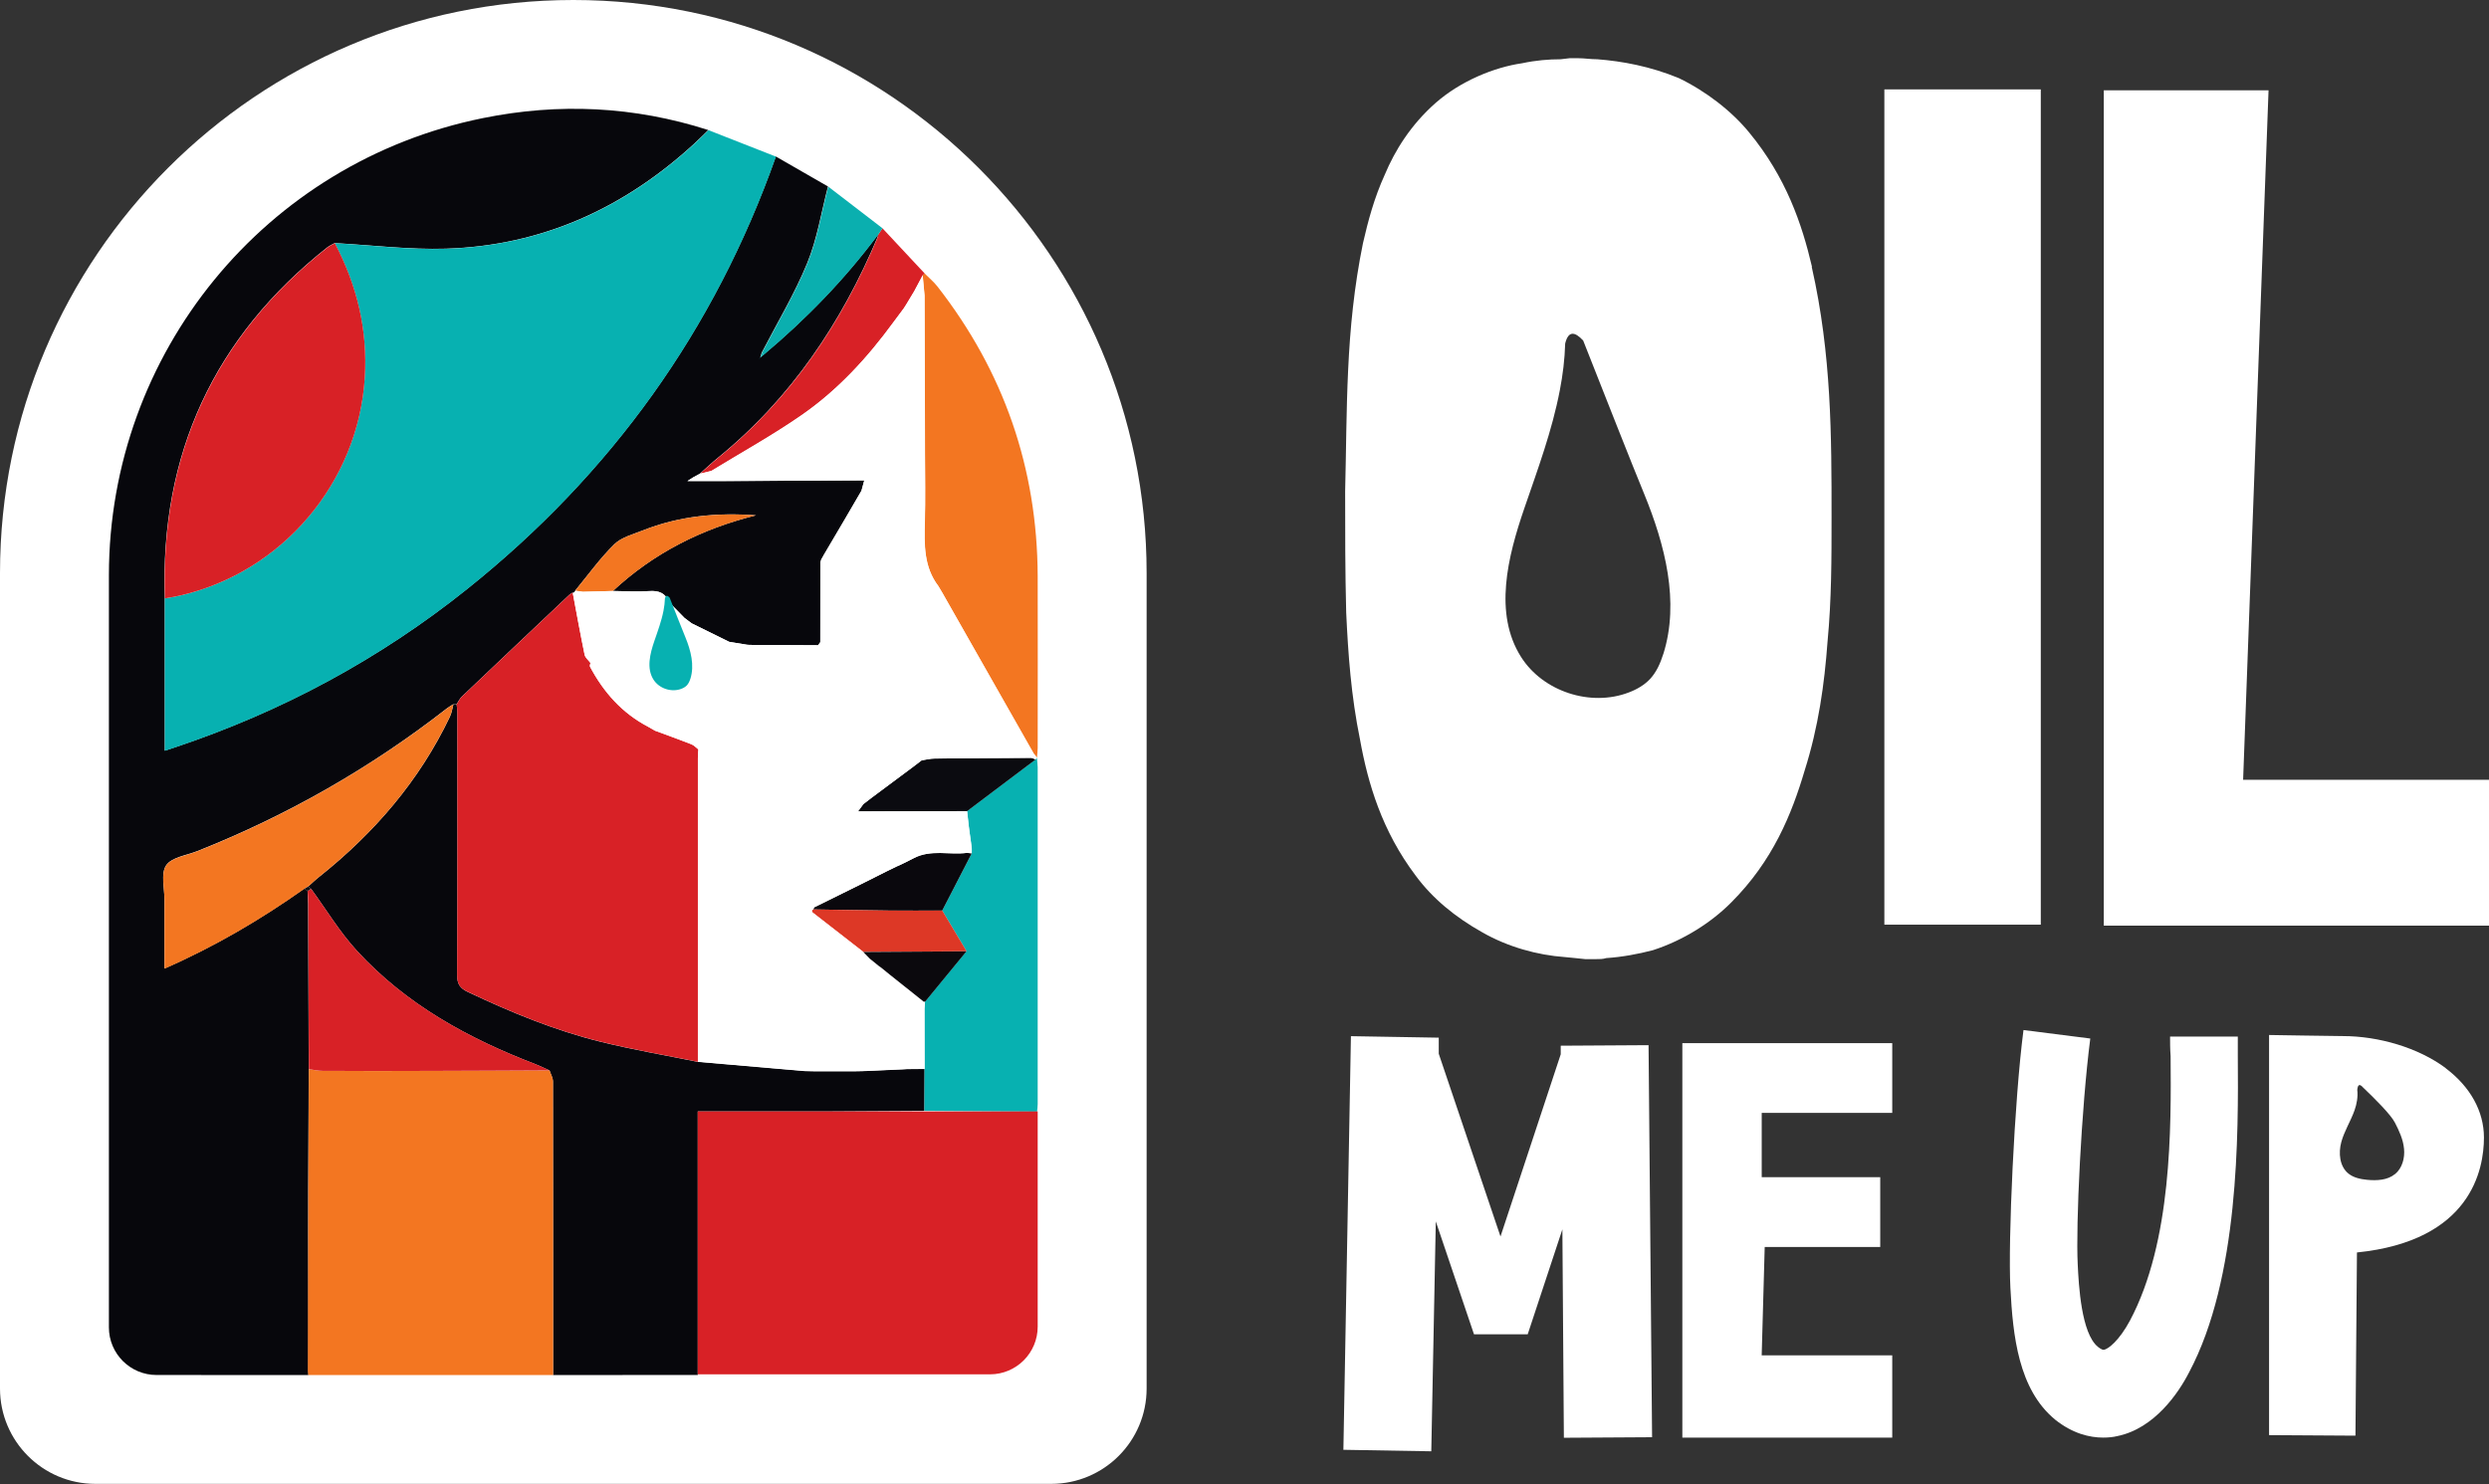 <svg xmlns="http://www.w3.org/2000/svg" fill="none" viewBox="0 0 783 467" height="467" width="783">
<rect x="0" y="0" width="783" height="467" fill="#333333" stroke="none"/>
<g clip-path="url(#clip0_148_872)">
<path fill="white" d="M180.35 0C279.89 0 360.71 80.81 360.71 180.35V436.94C360.71 453.5 347.27 466.94 330.71 466.94H30C13.44 466.94 0 453.5 0 436.94V180.35C0 80.81 80.81 0 180.35 0Z"></path>
<path fill="#07070C" d="M271.94 151.16H271.87V151.13L271.93 151.16H271.94Z"></path>
<path fill="#07070C" d="M220.26 149.04L220.29 148.99C219.52 149.42 218.74 149.84 217.99 150.25C217.65 150.47 217.32 150.69 216.24 151.37H228.43C242.91 151.32 257.4 151.23 271.87 151.17C271.58 152.25 271.28 153.35 270.98 154.43C269.2 157.49 267.42 160.55 265.64 163.59C265.39 164.03 265.13 164.44 264.89 164.86C262.69 168.58 260.5 172.32 258.3 176.04L258.06 176.9C258.06 185.28 258.06 193.68 258.03 202.08C257.78 202.41 257.56 202.74 257.32 203.05C250.17 203.01 243.02 202.98 235.85 202.94C235.58 202.91 235.29 202.9 235 202.89C233.12 202.59 231.25 202.27 229.37 201.97C225.42 200.03 221.51 198.09 217.56 196.15C216.81 195.59 216.07 195.01 215.31 194.45C213.69 192.79 212.06 191.13 210.45 189.49C209.33 186.63 207.27 185.79 204.23 186C200.43 186.27 196.6 186 192.79 185.97C205.64 174 220.8 166.37 237.82 162.16C225.56 161.23 213.64 162.38 202.22 166.91C199.11 168.16 195.49 169.06 193.23 171.28C188.71 175.73 184.97 180.96 180.92 185.87L180.97 186.02C180.77 186.22 180.56 186.42 180.35 186.62C180.35 186.62 180.15 186.47 180.13 186.47C179.76 186.72 179.33 186.92 179.01 187.24C167.76 197.87 156.53 208.5 145.32 219.17C144.61 219.84 144.17 220.81 143.61 221.64H143.67H142.53L142.59 221.58C141.93 222.03 141.22 222.42 140.59 222.9C116.59 241.63 90.41 256.57 62.11 267.8C58.67 269.16 53.96 269.75 52.26 272.31C50.52 274.9 51.75 279.49 51.74 283.21C51.71 290.25 51.74 297.29 51.74 304.76C67.63 297.8 82 289.32 95.69 279.65C96.05 279.87 96.4 280.09 96.74 280.3C96.81 281.68 96.93 283.07 96.93 284.46C97 301.76 97.05 319.09 97.11 336.39C97.06 349.09 96.99 361.79 96.96 374.49C96.91 393.48 97.06 413.7 97 432.7L49.25 432.68C40.97 432.68 34.26 425.97 34.26 417.69C34.26 374.54 34.23 248.77 34.26 180.97C34.31 111.08 83.4 51.04 151.88 37.17C175.8 32.32 199.51 33.43 222.82 40.92C221.33 42.37 219.86 43.87 218.31 45.28C196.24 65.54 170.43 77.29 140.35 78.24C128.68 78.6 116.97 77.12 105.28 76.49C104.47 76.94 103.61 77.31 102.9 77.87C67.31 106.08 50.34 142.88 51.83 188.24V236.21C53.17 235.77 54.15 235.46 55.12 235.13C88.65 223.9 119.38 207.39 147 185.28C192.19 149.13 224.74 103.88 244.06 49.24C249.53 52.39 255.01 55.53 260.47 58.68C258.36 66.75 257.07 75.15 253.94 82.78C249.95 92.51 244.46 101.63 239.61 111C239.46 111.49 239.31 111.99 239.16 112.48C239.5 112.19 239.84 111.89 240.2 111.6C253.6 100.35 265.71 87.89 276.17 73.83C276.17 74.06 276.2 74.31 276.12 74.51C264.72 101.56 248.8 125.37 225.82 144.06C223.89 145.62 222.08 147.35 220.22 148.99L220.27 149.03L220.26 149.04Z"></path>
<path fill="#07B1B1" d="M105.34 76.53C117.04 77.17 128.75 78.65 140.41 78.28C170.49 77.33 196.3 65.58 218.37 45.32C219.9 43.91 221.38 42.42 222.88 40.96C229.96 43.74 237.03 46.51 244.11 49.29C224.8 103.93 192.25 149.18 147.04 185.33C119.42 207.43 88.7 223.93 55.15 235.17C54.18 235.5 53.2 235.81 51.86 236.27V188.3C53.34 188.04 54.85 187.82 56.31 187.49C88.68 180.22 112.68 151.9 114.74 118.86C115.69 103.79 112.29 89.8 105.32 76.54H105.35L105.34 76.53Z"></path>
<path fill="#07070C" d="M142.63 221.63V221.69H142.57L142.63 221.63Z"></path>
<path fill="#07070C" d="M143.7 221.7H143.64V221.68L143.7 221.7Z"></path>
<path fill="#07070C" d="M290.86 336.35C290.83 340.75 290.82 345.16 290.81 349.56C280.56 349.61 270.33 349.71 260.1 349.74C247.99 349.77 235.89 349.74 223.77 349.74H219.51V432.67C204.33 432.67 189.18 432.7 174 432.7C174 401.92 174 371.12 173.95 340.34C173.95 339.18 173.25 338.01 172.87 336.85C171.42 336.19 169.98 335.47 168.49 334.89C147.33 326.79 127.75 316.07 112.27 299.18C106.83 293.25 102.63 286.22 97.86 279.69C97.56 279.44 97.27 279.2 96.98 278.94C98.09 277.95 99.16 276.9 100.34 275.98C117.72 262.13 131.94 245.68 141.55 225.5C142.1 224.33 142.3 222.98 142.63 221.7H143.66C143.74 222.49 143.89 223.29 143.89 224.1C143.89 251.7 143.94 279.29 143.82 306.89C143.82 309.67 144.71 310.97 147.16 312.14C160.64 318.52 174.41 324.22 188.9 327.81C199.02 330.32 209.34 332.07 219.57 334.16C230.76 335.12 241.97 336.11 253.16 337.06C254.09 337.09 255.02 337.1 255.95 337.12H269.24C269.94 337.12 270.64 337.09 271.34 337.08C275.55 336.89 279.75 336.71 283.97 336.52C284.42 336.48 284.87 336.46 285.33 336.44C287.18 336.41 289.03 336.39 290.89 336.39V336.36L290.86 336.35Z"></path>
<path fill="#F37621" d="M172.88 336.83C173.26 337.99 173.96 339.16 173.96 340.32C174.01 371.12 174.01 401.9 174.01 432.69H97C96.95 432.29 96.9 431.9 96.85 431.5C96.89 412.51 96.93 393.53 96.99 374.54C97.03 361.84 97.09 349.14 97.14 336.46C98.62 336.65 100.11 336.98 101.59 336.99C112.54 337.03 123.48 337.03 134.44 337C147.25 336.97 160.06 336.89 172.87 336.84H172.88V336.83Z"></path>
<path fill="#F37621" d="M326.22 238.48V238.45L326.25 238.48H326.22Z"></path>
<path fill="#F37621" d="M326.44 235.37C326.44 236.4 326.29 237.42 326.21 238.45C325.85 238 325.5 237.53 325.14 237.09C315.55 220.2 305.95 203.32 296.36 186.43C295.96 185.77 295.57 185.09 295.17 184.43C290.54 178.36 290.73 171.32 290.92 164.18C291.11 156.98 290.97 149.76 290.96 142.55C290.92 126.03 290.88 109.52 290.82 92.99C290.63 90.87 290.42 88.73 290.23 86.62C290.44 86.41 290.64 86.22 290.85 86.03C292.21 87.4 293.74 88.65 294.92 90.17C315.8 116.95 326.32 147.34 326.44 181.28C326.5 199.31 326.44 217.33 326.44 235.36V235.37Z"></path>
<path fill="#07B1B1" d="M326.44 241.24V347.37C326.44 348.19 326.32 349 326.25 349.81C314.44 349.73 302.63 349.65 290.81 349.56C290.81 345.16 290.84 340.75 290.86 336.35C290.86 330.06 290.86 323.77 290.83 317.47C290.89 316.72 290.95 315.98 290.99 315.21C295.35 309.92 299.69 304.62 304.04 299.32C301.49 295.06 298.95 290.79 296.4 286.53C299.5 280.53 302.59 274.53 305.69 268.52V267.1C305.61 266.4 305.53 265.72 305.44 265.03C305.3 264.07 305.18 263.13 305.04 262.17C304.94 261.49 304.86 260.81 304.77 260.13C304.59 258.5 304.41 256.87 304.22 255.24C311.43 249.82 318.62 244.39 325.82 238.95C325.82 238.7 325.94 238.54 326.19 238.48C326.27 239.41 326.42 240.32 326.42 241.23L326.44 241.24Z"></path>
<path fill="#D82126" d="M290.87 86.04C290.66 86.23 290.46 86.42 290.25 86.63C289.37 88.29 288.5 89.96 287.61 91.6C286.79 92.97 285.95 94.35 285.13 95.72C284.87 96.13 284.59 96.54 284.34 96.97C283.24 98.44 282.13 99.92 281.05 101.39C272.91 112.51 263.65 122.64 252.34 130.51C243.16 136.91 233.31 142.35 223.75 148.19C222.6 148.46 221.44 148.74 220.28 149.03C222.14 147.39 223.95 145.67 225.88 144.1C248.88 125.42 264.79 101.61 276.18 74.55C276.26 74.34 276.23 74.1 276.23 73.87C276.7 73.2 277.16 72.51 277.61 71.83C282.02 76.57 286.45 81.3 290.86 86.02L290.87 86.04Z"></path>
<path fill="#0AAFAF" d="M277.62 71.84C277.15 72.53 276.7 73.2 276.24 73.88C265.77 87.92 253.67 100.4 240.27 111.65C240.08 111.44 239.89 111.25 239.69 111.05C244.54 101.67 250.02 92.56 254.02 82.82C257.16 75.18 258.45 66.78 260.55 58.72C266.25 63.09 271.93 67.47 277.63 71.84H277.62Z"></path>
<path fill="#D82126" d="M219.7 235.83C219.65 236.76 219.55 237.68 219.55 238.6V334.13C209.32 332.05 199 330.28 188.88 327.77C174.4 324.19 160.63 318.5 147.14 312.1C144.69 310.95 143.78 309.65 143.8 306.85C143.92 279.25 143.88 251.66 143.87 224.06C143.87 223.25 143.72 222.46 143.64 221.66C144.2 220.81 144.64 219.85 145.35 219.18C156.56 208.51 167.79 197.88 179.04 187.25C179.37 186.93 179.79 186.73 180.16 186.48C181.39 192.99 182.57 199.52 183.91 206.03C184.1 206.95 185.07 207.7 185.69 208.54L185.75 208.61C185.69 209.01 185.46 209.51 185.61 209.8C189.9 217.87 195.75 224.46 203.97 228.73C204.65 229.13 205.33 229.51 206.01 229.91C209.86 231.33 213.71 232.72 217.52 234.21C218.33 234.53 218.97 235.26 219.68 235.81H219.71L219.7 235.83Z"></path>
<path fill="#D82126" d="M105.34 76.53C112.31 89.78 115.71 103.78 114.76 118.85C112.71 151.89 88.71 180.21 56.34 187.48C54.87 187.81 53.37 188.03 51.89 188.29C50.41 142.95 67.38 106.13 102.96 77.92C103.67 77.36 104.55 76.99 105.34 76.54V76.53Z"></path>
<path fill="#F37621" d="M142.63 221.64C142.27 222.93 142.1 224.3 141.53 225.49C131.91 245.68 117.72 262.13 100.32 275.98C99.16 276.91 98.09 277.95 96.96 278.94C96.55 279.2 96.12 279.46 95.71 279.71C82.01 289.38 67.64 297.86 51.76 304.82C51.76 297.35 51.75 290.31 51.76 283.27C51.76 279.56 50.54 274.96 52.27 272.37C53.97 269.81 58.69 269.23 62.12 267.86C90.42 256.63 116.59 241.68 140.6 222.96C141.23 222.47 141.94 222.08 142.61 221.64H142.63Z"></path>
<path fill="#D82126" d="M172.88 336.83C160.07 336.88 147.26 336.97 134.45 336.99C123.5 337.02 112.56 337.02 101.6 336.98C100.12 336.98 98.63 336.64 97.15 336.44C97.1 319.13 97.04 301.81 96.97 284.51C96.97 283.13 96.85 281.73 96.78 280.35C97.14 280.13 97.49 279.91 97.85 279.68C102.62 286.21 106.84 293.24 112.26 299.16C127.74 316.05 147.31 326.76 168.48 334.87C169.97 335.45 171.41 336.17 172.86 336.83H172.87H172.88Z"></path>
<path fill="#F37621" d="M237.85 162.17C220.84 166.38 205.67 174.02 192.82 185.98C189.67 186.06 186.51 186.14 183.34 186.23C182.55 186.12 181.74 186.01 180.94 185.89C184.99 180.99 188.73 175.74 193.25 171.3C195.51 169.08 199.13 168.16 202.24 166.93C213.66 162.4 225.58 161.26 237.84 162.18L237.85 162.17Z"></path>
<path fill="#0E0D11" d="M97.85 279.68C97.49 279.9 97.14 280.12 96.78 280.35C96.42 280.13 96.08 279.92 95.73 279.71C96.14 279.45 96.57 279.19 96.98 278.94C97.27 279.19 97.57 279.43 97.86 279.69L97.85 279.68Z"></path>
<path fill="#0AAFAF" d="M239.18 112.65C239.34 112.12 239.51 111.58 239.67 111.05C239.86 111.26 240.05 111.45 240.25 111.65C239.88 111.97 239.51 112.27 239.14 112.58L239.18 112.65Z"></path>
<path fill="#0AAFAF" d="M239.14 112.58C239 112.7 238.86 112.83 238.74 112.95C238.89 112.85 239.03 112.74 239.18 112.65L239.14 112.59V112.58Z"></path>
<path fill="#0B0B10" d="M325.84 238.96C318.63 244.4 311.44 249.82 304.24 255.25C292.8 255.28 281.35 255.31 269.91 255.33C270.47 254.56 271.05 253.8 271.61 253.03C272.5 252.33 273.4 251.65 274.31 250.95C278.73 247.66 283.16 244.36 287.58 241.07C288.36 240.47 289.14 239.86 289.94 239.26C291.3 239.07 292.64 238.71 293.99 238.7C304.15 238.59 314.3 238.55 324.48 238.48C324.93 238.65 325.4 238.82 325.85 238.97H325.84V238.96Z"></path>
<path fill="#0A080D" d="M305.7 268.52C302.6 274.53 299.51 280.53 296.41 286.53C290.85 286.53 285.3 286.58 279.73 286.53C271.76 286.46 263.77 286.3 255.8 286.17C255.98 286.02 256.05 285.81 256.02 285.57C259.02 284.1 262.02 282.61 265.02 281.13C266.88 280.21 268.76 279.28 270.62 278.36C271.09 278.13 271.57 277.89 272.02 277.66C274.36 276.5 276.68 275.32 279.01 274.15C279.96 273.7 280.89 273.23 281.82 272.78C282.66 272.4 283.48 272.03 284.31 271.63C285.35 271.1 286.39 270.57 287.45 270.05C292.81 267.21 298.63 269.08 304.18 268.38C304.7 268.44 305.21 268.46 305.71 268.52H305.7Z"></path>
<path fill="#DD3826" d="M304.06 299.34C293.22 299.41 282.4 299.48 271.57 299.54C266.24 295.4 260.93 291.28 255.63 287.14C255.48 287.02 255.38 286.73 255.38 286.54C255.38 286.4 255.65 286.29 255.81 286.18C263.78 286.3 271.77 286.45 279.74 286.54C285.3 286.6 290.86 286.54 296.42 286.54C298.97 290.8 301.52 295.07 304.07 299.34H304.06Z"></path>
<path fill="white" d="M326.22 238.45V238.48C325.97 238.55 325.85 238.71 325.85 238.96C325.4 238.81 324.93 238.63 324.48 238.47C314.3 238.52 304.15 238.58 293.99 238.69C292.63 238.69 291.29 239.06 289.94 239.25C289.16 239.85 288.38 240.45 287.58 241.06C283.16 244.35 278.73 247.65 274.31 250.94C273.41 251.64 272.5 252.32 271.61 253.02C271.05 253.79 270.47 254.55 269.91 255.32C281.35 255.28 292.8 255.27 304.24 255.24C304.42 256.87 304.6 258.5 304.79 260.13C304.89 260.8 304.97 261.49 305.06 262.17C305.2 263.12 305.32 264.08 305.46 265.03C305.53 265.71 305.61 266.4 305.71 267.1V268.52C305.2 268.47 304.7 268.44 304.18 268.38C298.62 269.08 292.81 267.23 287.45 270.05C286.4 270.57 285.35 271.11 284.31 271.63C283.47 272.01 282.65 272.38 281.82 272.78C280.89 273.23 279.96 273.7 279.01 274.15C276.68 275.32 274.35 276.49 272.02 277.66C271.57 277.89 271.09 278.13 270.62 278.36C268.76 279.29 266.88 280.21 265.02 281.13C262.02 282.61 259.02 284.09 256.02 285.57C256.06 285.82 255.98 286.02 255.8 286.17C255.65 286.29 255.39 286.4 255.37 286.53C255.37 286.72 255.45 287.01 255.62 287.13C260.92 291.28 266.24 295.4 271.56 299.53C272.22 300.21 272.9 300.91 273.57 301.6C274.56 302.39 275.54 303.2 276.53 304C276.76 304.16 276.98 304.33 277.22 304.48C278.19 305.26 279.16 306.06 280.12 306.84L287.57 312.77C288.58 313.59 289.61 314.41 290.63 315.22L290.81 315.11L290.99 315.19C290.94 315.94 290.88 316.7 290.83 317.45C290.83 323.74 290.83 330.03 290.86 336.33C289.01 336.33 287.15 336.37 285.3 336.38C284.85 336.41 284.38 336.43 283.94 336.46C279.72 336.65 275.52 336.83 271.31 337.02C270.61 337.02 269.91 337.05 269.21 337.06H255.92C254.99 337.06 254.06 337.03 253.13 337.01C241.94 336.05 230.73 335.07 219.54 334.11V238.58C219.54 237.66 219.64 236.73 219.69 235.81C218.96 235.26 218.33 234.52 217.53 234.21C213.72 232.72 209.86 231.33 206.02 229.91C205.35 229.51 204.66 229.13 203.98 228.73C195.76 224.46 189.91 217.87 185.62 209.8C185.47 209.51 185.7 209.01 185.76 208.61L185.7 208.54C185.08 207.7 184.11 206.95 183.92 206.03C182.56 199.52 181.39 192.99 180.17 186.48L180.39 186.63C180.6 186.43 180.8 186.23 181.01 186.03L180.96 185.88C181.75 186 182.56 186.11 183.36 186.22C186.53 186.15 189.69 186.07 192.84 185.97C196.65 186.01 200.49 186.27 204.28 186C207.32 185.79 209.38 186.63 210.5 189.49C212.12 191.15 213.75 192.81 215.36 194.45C216.11 195.01 216.85 195.59 217.61 196.15C221.55 198.1 225.47 200.03 229.42 201.97C231.3 202.27 233.17 202.59 235.05 202.89C235.32 202.92 235.61 202.93 235.9 202.94C243.06 202.98 250.21 203.01 257.37 203.05C257.62 202.72 257.84 202.39 258.08 202.08C258.08 193.7 258.08 185.3 258.11 176.9C258.45 176.16 258.8 175.43 259.14 174.69C261.09 171.42 263 168.13 264.93 164.85C265.18 164.42 265.44 164 265.68 163.58C267.46 160.52 269.24 157.47 271.02 154.42C271.32 153.34 271.62 152.24 271.91 151.16H271.98L271.92 151.13V151.16C257.44 151.23 242.96 151.31 228.48 151.36H216.29C217.37 150.67 217.71 150.46 218.04 150.24C218.79 149.81 219.57 149.39 220.34 148.98L220.31 149.04C221.46 148.77 222.63 148.49 223.78 148.2C233.34 142.34 243.18 136.91 252.37 130.52C263.68 122.64 272.96 112.52 281.08 101.4C282.16 99.92 283.27 98.44 284.37 96.98C284.63 96.56 284.9 96.14 285.16 95.73C286 94.36 286.82 92.98 287.64 91.61C288.52 89.95 289.39 88.29 290.28 86.64C290.47 88.76 290.68 90.9 290.87 93.01C290.92 109.53 290.96 126.04 291.01 142.57C291.04 149.78 291.16 156.99 290.97 164.2C290.78 171.34 290.59 178.38 295.22 184.45C295.62 185.11 296.01 185.79 296.41 186.45C306 203.34 315.6 220.22 325.19 237.11C325.55 237.56 325.92 238.03 326.26 238.47H326.23L326.22 238.45Z"></path>
<path fill="#0B090D" d="M304.06 299.34C299.7 304.63 295.36 309.93 291.01 315.23L290.83 315.15L290.65 315.26C289.62 314.44 288.6 313.62 287.59 312.81L280.14 306.88C279.18 306.1 278.21 305.3 277.24 304.52C277.01 304.37 276.79 304.2 276.55 304.04C275.56 303.25 274.58 302.44 273.59 301.64C272.92 300.95 272.23 300.26 271.58 299.57C282.42 299.5 293.24 299.43 304.07 299.36V299.33L304.06 299.34Z"></path>
<path fill="#D82126" d="M219.49 349.74H326.44V417.47C326.44 425.75 319.72 432.47 311.44 432.47H219.49V349.74Z"></path>
<path fill="#07B1B1" d="M217.16 213.63C216.93 214.36 216.61 215.07 216.11 215.63C215.64 216.14 215.01 216.5 214.36 216.75C211.24 217.95 207.35 216.68 205.57 213.85C203.33 210.31 204.48 205.69 205.84 201.74C206.93 198.56 208.11 195.4 208.74 192.1C208.98 190.85 209.14 189.58 209.18 188.29C209.43 187.25 209.96 187.3 210.65 188.05C212.4 192.48 214.64 198.18 215.62 200.55C217.32 204.7 218.53 209.35 217.18 213.62H217.17L217.16 213.63Z"></path>
<path fill="white" d="M642 290.97H592.79V28.13H642V290.98V290.97Z"></path>
<path fill="white" d="M705.65 245.38H783.33V291.27H661.82V28.42H713.65L705.65 245.37V245.38Z"></path>
<path fill="white" d="M570.01 83.91C566.87 70.48 561.87 55.8 550.32 41.76C544.71 34.88 536.57 28.66 528.15 24.59C519.07 20.85 510.33 19.26 502.51 18.65C500.31 18.65 498.44 18.32 496.57 18.32H493.76L490.95 18.65C487.21 18.65 483.14 18.98 478.79 19.91C470.04 21.17 459.42 25.52 451.61 32.4C443.8 39.28 438.79 47.42 435.66 54.9C432.25 62.38 430.37 69.59 428.78 76.47C425.97 90.22 424.71 103.32 424.1 116.47C423.49 129.29 423.49 141.78 423.16 154.6C423.16 167.09 423.16 179.91 423.49 192.73C424.1 205.83 425.03 218.97 427.84 232.73C430.32 246.48 434.72 261.45 445.34 275.53C450.63 282.73 457.83 288.63 466.25 293.35C474.39 298.03 483.75 300.55 492.17 301.16L495.59 301.49L498.72 301.82H501.86C503.12 301.82 504.34 301.82 505.27 301.49C510.28 301.16 515.28 300.23 519.96 299.01C529.64 295.88 538.39 290.26 544.61 283.99C557.71 270.89 563.65 256.2 567.72 242.45C572.07 228.7 573.94 215.27 574.92 201.84C576.18 188.74 576.18 175.6 576.18 162.78C576.18 137.19 576.18 111.56 569.96 84.05L570.01 83.91ZM523.22 205.87C522.33 208.68 521.12 211.44 519.15 213.59C517.33 215.56 514.89 216.96 512.41 217.89C500.39 222.52 485.37 217.61 478.49 206.71C469.84 193.05 474.28 175.23 479.52 159.98C483.73 147.72 488.27 135.51 490.7 122.79C491.64 117.97 492.24 113.06 492.38 108.1C493.36 104.08 495.37 104.26 498.04 107.16C504.78 124.23 513.43 146.22 517.22 155.39C523.77 171.39 528.45 189.35 523.25 205.82L523.2 205.87H523.22Z"></path>
<path fill="white" d="M491.97 452.4L491.5 386.85L480.59 419.88H463.7L451.68 384.35L450.26 456.69L422.61 456.22L424.98 326.06L452.61 326.53V331.59L472.03 389.1L490.98 331.76V329.06L518.61 328.89L519.72 452.26L491.92 452.43L491.97 452.41V452.4Z"></path>
<path fill="white" d="M554.21 350.21V370.44H591.49V392.39H555.15L554.2 426.49H595.27V452.39H529.24V328.25H595.27V350.2H554.2L554.21 350.21Z"></path>
<path fill="white" d="M646.49 446.7C634.97 437.21 633.22 420.32 632.44 405.32C631.66 390.63 633.69 346.08 636.56 324.13L657.57 326.8C654.73 348.92 652.98 385.56 653.62 397.89C653.93 404.37 654.73 419.54 659.94 423.79C660.11 423.96 661.36 424.9 661.83 424.74C663.25 424.57 666.73 421.74 670.04 415.58C683.31 390.62 683 354.93 682.84 332.33C682.67 330.13 682.67 327.91 682.67 326.18H703.98V332.19C704.15 356.67 704.45 402.17 688.65 431.85C685.34 438.33 677.74 449.54 666.06 451.91C664.81 452.22 663.22 452.38 661.64 452.38C657.38 452.38 652.01 451.13 646.48 446.7L646.5 446.68L646.49 446.7Z"></path>
<path fill="white" d="M769.41 336.13C760.73 329.65 748.24 326.03 737.02 326.03C734.65 326.03 713.81 325.69 713.81 325.69V451.6L740.99 451.77L741.46 394.12C777.32 390.48 781.41 368.05 781.41 357.95C781.41 349.74 777.15 342 769.39 336.16V336.14L769.41 336.13ZM753.44 369.44C751.06 371.41 747.69 371.55 744.64 371.26C742.56 371.05 740.41 370.61 738.77 369.29C735.98 367.03 735.6 362.83 736.54 359.37C737.48 355.91 739.47 352.83 740.68 349.45C741.41 347.39 741.82 345.11 741.56 342.96C741.71 341.49 742.15 340.79 743.41 342.23C746.9 345.55 752.07 350.68 753.39 353.24C754.74 355.85 756 358.58 756.27 361.49C756.56 364.4 755.71 367.6 753.45 369.45L753.44 369.44Z"></path>
</g>
<defs>
<clipPath id="clip0_148_872">
<rect fill="white" height="467" width="783"></rect>
</clipPath>
</defs>
</svg>
